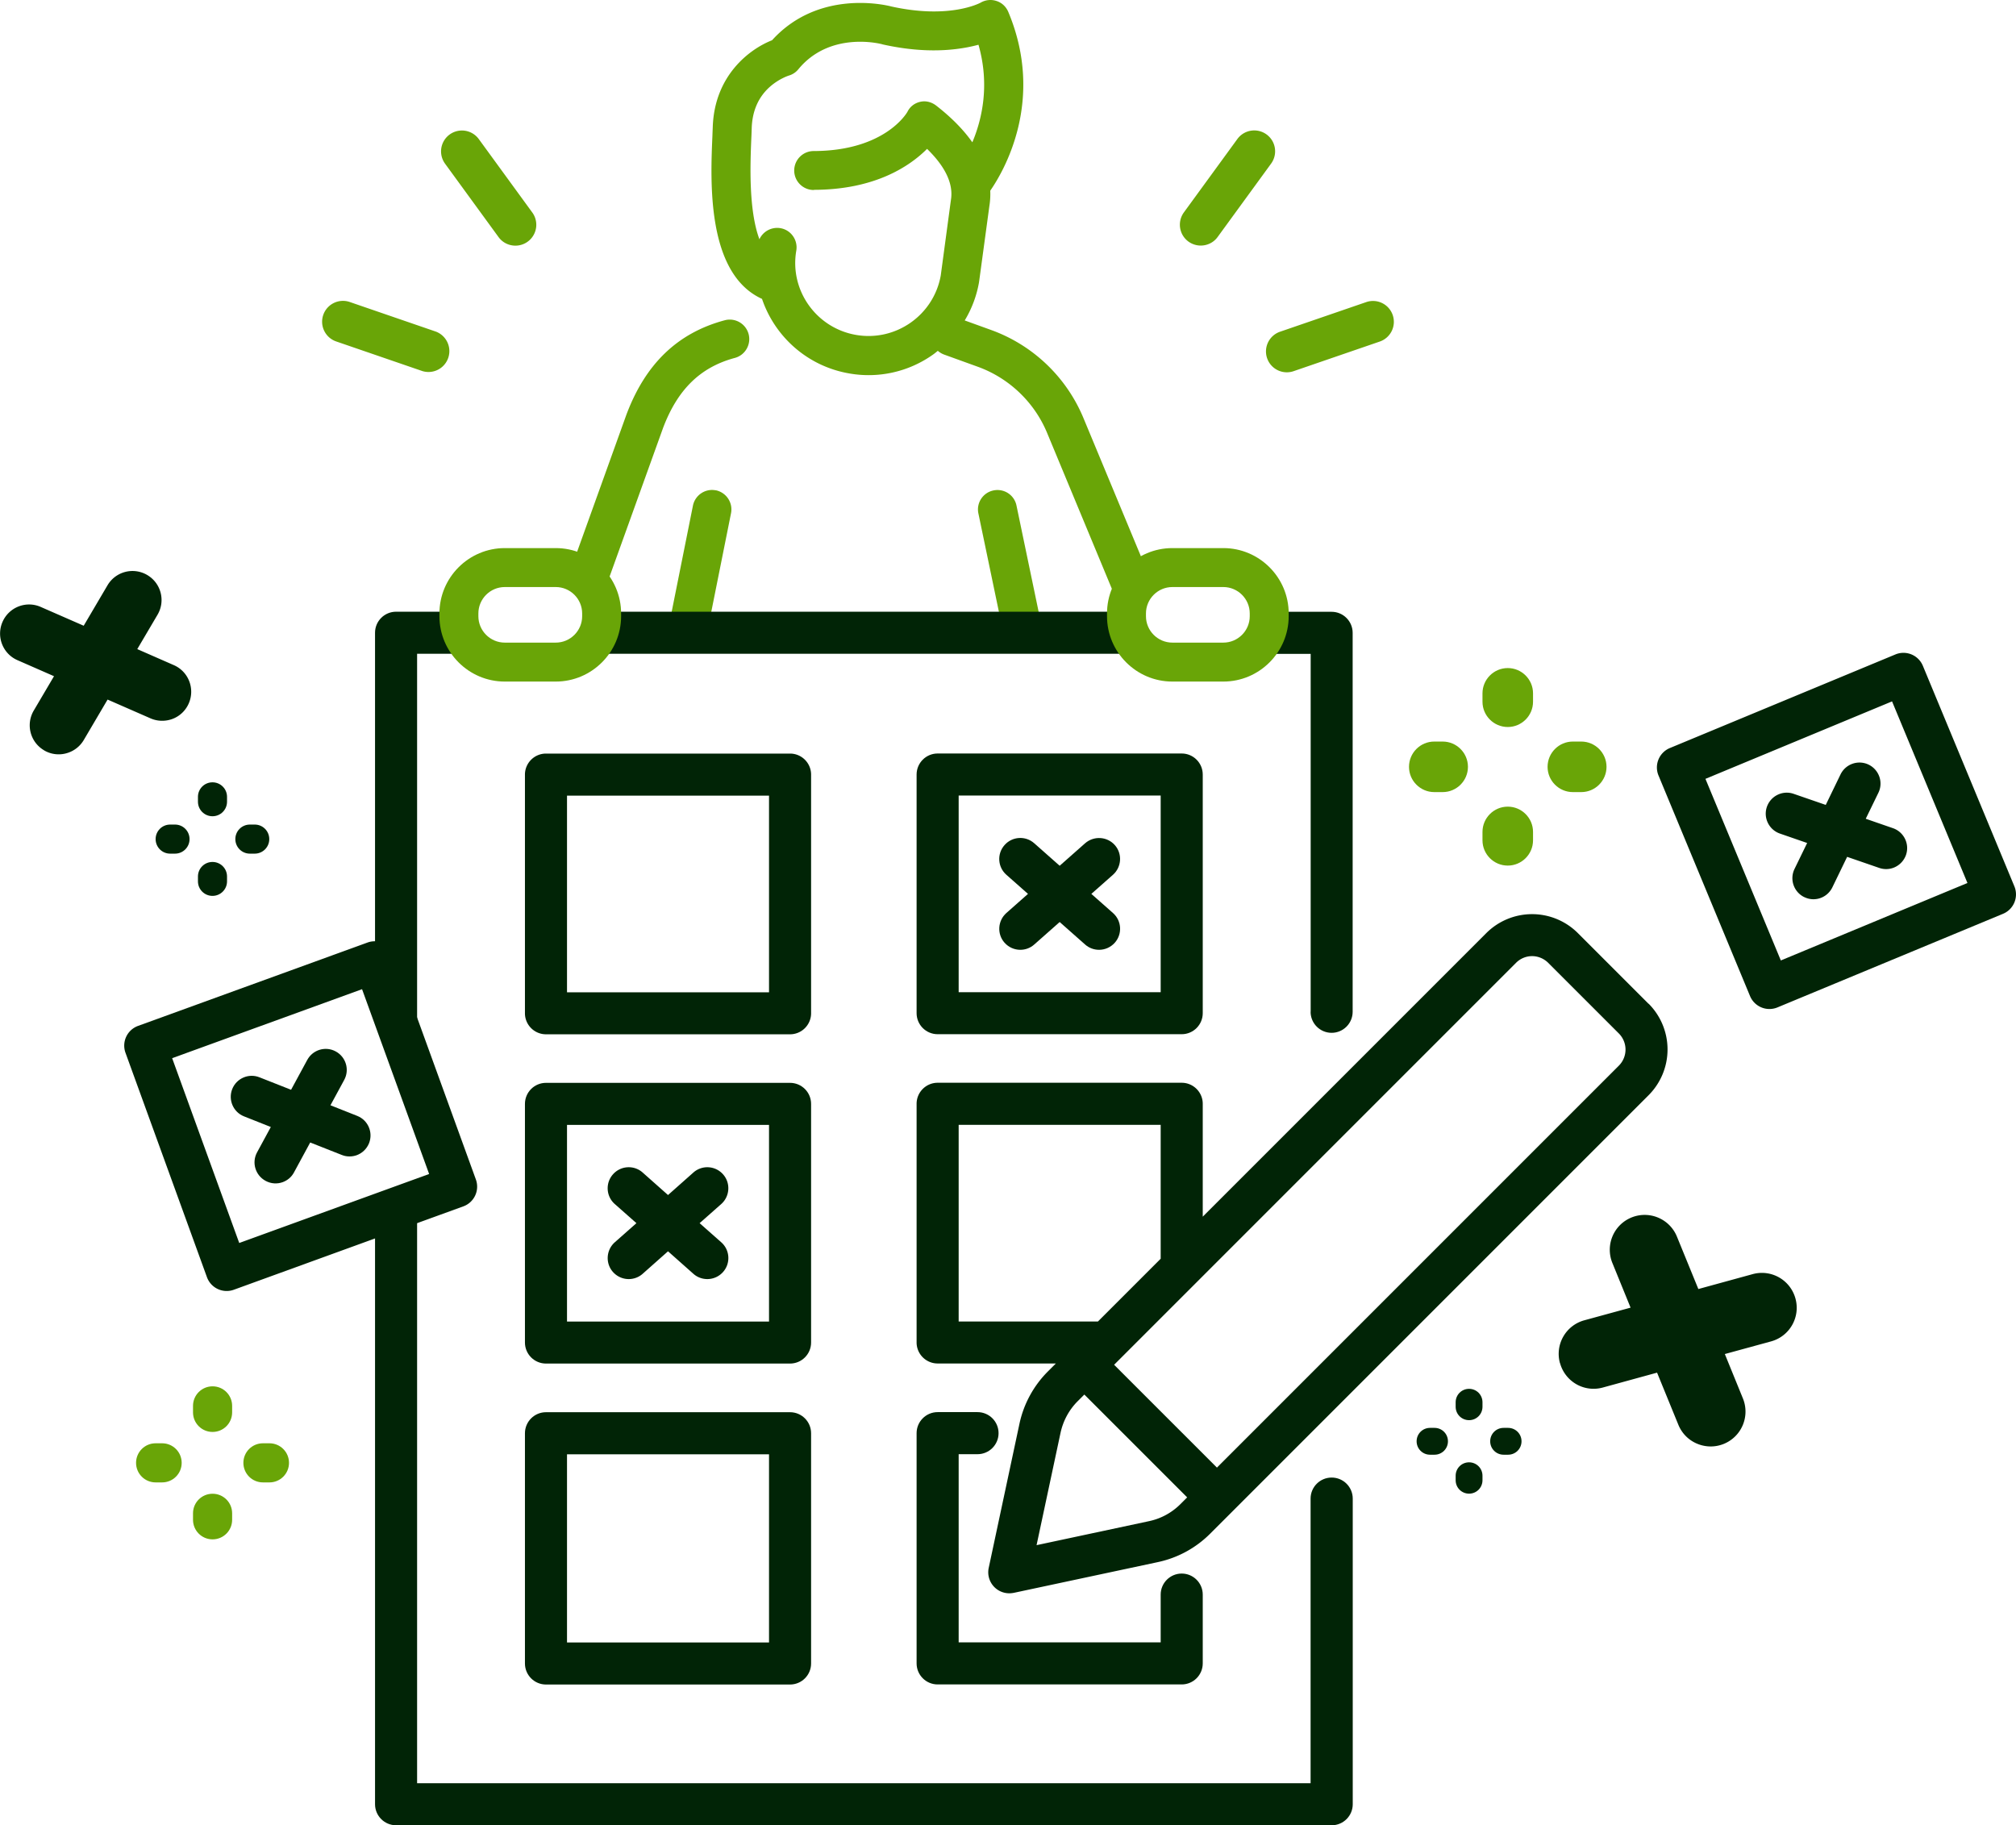 <svg xmlns="http://www.w3.org/2000/svg" data-name="Layer 2" viewBox="0 0 232.92 210.87"><g data-name="Layer 1"><path fill="#69a507" d="M82.71 56.65c-1.22-.25-2.4.55-2.65 1.76l-2.69 13.43a2.26 2.26 0 0 0 1.76 2.65c.15.03.3.04.44.04 1.05 0 1.99-.74 2.2-1.81l2.69-13.43a2.26 2.26 0 0 0-1.76-2.65zM117.44 58.4a2.24 2.24 0 0 0-2.66-1.74c-1.22.25-2 1.45-1.74 2.66l2.8 13.43a2.252 2.252 0 0 0 2.2 1.79c.15 0 .31-.02.46-.05 1.22-.25 2-1.45 1.74-2.66l-2.8-13.43z"/><g fill="#012406"><path d="M151.42 116.89c0 1.34 1.09 2.43 2.43 2.43s2.43-1.09 2.43-2.43V73.11c0-1.34-1.09-2.43-2.43-2.43h-8.59c.04.22.07.45.07.69 0 1.68-1.07 3.19-2.73 4.17h8.83v41.35zM128.8 97.63c-.89-1-2.42-1.09-3.43-.21l-2.94 2.6-2.94-2.6c-1-.89-2.54-.8-3.43.21-.89 1-.8 2.54.21 3.43l2.5 2.21-2.5 2.21c-1 .89-1.1 2.43-.21 3.43.48.54 1.15.82 1.82.82.57 0 1.15-.2 1.61-.61l2.94-2.6 2.94 2.6c.46.41 1.04.61 1.61.61.67 0 1.34-.28 1.82-.82.89-1 .8-2.54-.21-3.43l-2.5-2.21 2.5-2.21c1-.89 1.1-2.43.21-3.43zM112.94 168c1.34 0 2.43-1.09 2.43-2.43s-1.09-2.43-2.43-2.43h-4.61c-1.34 0-2.43 1.09-2.43 2.43v26.6c0 1.34 1.09 2.43 2.43 2.43h28.2c1.34 0 2.43-1.09 2.43-2.43v-7.95c0-1.34-1.09-2.43-2.43-2.43s-2.43 1.09-2.43 2.43v5.52h-23.34V168h2.18zM130.48 71.36c0-.23.03-.46.07-.69H68.11c.02.15.03.31.03.47 0 1.82-1.21 3.42-3.07 4.39h68.14c-1.67-.99-2.73-2.49-2.73-4.17z"/><path d="M105.9 89.48v27.57c0 1.34 1.09 2.43 2.43 2.43h28.2c1.34 0 2.43-1.09 2.43-2.43V89.48c0-1.34-1.09-2.43-2.43-2.43h-28.2c-1.34 0-2.43 1.09-2.43 2.43zm4.86 2.43h23.34v22.72h-23.34V91.91zM153.85 170.7c-1.34 0-2.43 1.09-2.43 2.43v32.88H48.19v-68.03l-4.86 1.49v68.97c0 1.34 1.09 2.43 2.43 2.43h108.1c1.34 0 2.43-1.09 2.43-2.43v-35.31c0-1.34-1.09-2.43-2.43-2.43zM43.79 112.89l.33.08 4.07 11.84V75.53h8.51c-1.85-.98-3.07-2.58-3.07-4.39 0-.16.01-.31.03-.47h-7.9c-1.34 0-2.43 1.09-2.43 2.43v39.56l.46.23z"/><path d="M190.47 115.97l-8.17-8.17a7.484 7.484 0 0 0-10.58 0l-32.76 32.76v-13.04c0-1.34-1.09-2.43-2.43-2.43h-28.2c-1.34 0-2.43 1.09-2.43 2.43v27.57c0 1.34 1.09 2.43 2.43 2.43h13.66l-.91.91a12.146 12.146 0 0 0-3.3 6.07l-3.55 16.64a2.43 2.43 0 0 0 2.38 2.93c.17 0 .34-.02.51-.05l16.64-3.55c2.31-.49 4.4-1.63 6.07-3.3l50.64-50.64a7.484 7.484 0 0 0 0-10.58zm-79.71 36.7v-22.72h23.34v15.47l-7.25 7.25h-16.09zm25.63 21.09c-1 1-2.26 1.69-3.65 1.98l-12.98 2.77 2.77-12.98c.3-1.38.98-2.65 1.98-3.65l.77-.77 11.88 11.88-.77.77zm50.64-50.64l-46.43 46.43-11.88-11.88.71-.71 45.73-45.73c.51-.51 1.18-.77 1.85-.77s1.34.26 1.86.77l8.17 8.17a2.632 2.632 0 0 1 0 3.71zM63.08 119.49h28.2c1.34 0 2.43-1.09 2.43-2.43V89.49c0-1.34-1.09-2.43-2.43-2.43h-28.2c-1.34 0-2.43 1.09-2.43 2.43v27.57c0 1.34 1.09 2.43 2.43 2.43zm2.43-27.57h23.34v22.72H65.51V91.92zM83.54 135.67a2.425 2.425 0 0 0-3.43-.21l-2.93 2.6-2.93-2.6c-1-.89-2.54-.8-3.43.21-.89 1-.8 2.54.21 3.43l2.5 2.21-2.5 2.21c-1 .89-1.1 2.43-.21 3.43.48.54 1.15.82 1.82.82.57 0 1.15-.2 1.61-.61l2.93-2.6 2.93 2.6c.46.41 1.04.61 1.61.61.67 0 1.34-.28 1.82-.82.89-1 .8-2.54-.21-3.43l-2.5-2.21 2.5-2.21c1-.89 1.1-2.43.21-3.43z"/><path d="M63.08 157.53h28.2c1.34 0 2.43-1.09 2.43-2.43v-27.57c0-1.34-1.09-2.43-2.43-2.43h-28.2c-1.34 0-2.43 1.09-2.43 2.43v27.57c0 1.34 1.09 2.43 2.43 2.43zm2.43-27.57h23.34v22.72H65.51v-22.72zM63.08 194.61h28.2c1.34 0 2.43-1.09 2.43-2.43v-26.6c0-1.34-1.09-2.43-2.43-2.43h-28.2c-1.34 0-2.43 1.09-2.43 2.43v26.6c0 1.34 1.09 2.43 2.43 2.43zm2.43-26.6h23.34v21.74H65.51v-21.74z"/></g><g fill="#69a507"><path d="M174.2 83.99c-1.61 0-2.92-1.31-2.92-2.92v-.97c0-1.61 1.31-2.92 2.92-2.92s2.92 1.31 2.92 2.92v.97c0 1.61-1.31 2.92-2.92 2.92zM174.2 100c-1.61 0-2.92-1.31-2.92-2.92v-.97c0-1.61 1.31-2.92 2.92-2.92s2.92 1.31 2.92 2.92v.97c0 1.61-1.31 2.92-2.92 2.92zM166.68 91.51h-.97c-1.61 0-2.92-1.31-2.92-2.92s1.31-2.92 2.92-2.92h.97c1.61 0 2.92 1.31 2.92 2.92s-1.31 2.92-2.92 2.92zM182.69 91.51h-.97c-1.61 0-2.92-1.31-2.92-2.92s1.31-2.92 2.92-2.92h.97c1.61 0 2.92 1.31 2.92 2.92s-1.31 2.92-2.92 2.92z"/></g><g fill="#012406"><path d="M24.55 94.3c-.93 0-1.68-.75-1.68-1.68v-.56c0-.93.75-1.68 1.68-1.68s1.68.75 1.68 1.68v.56c0 .93-.75 1.68-1.68 1.68zM24.55 103.5c-.93 0-1.68-.75-1.68-1.68v-.56c0-.93.75-1.68 1.68-1.68s1.68.75 1.68 1.68v.56c0 .93-.75 1.68-1.68 1.68zM20.22 98.62h-.56c-.93 0-1.68-.75-1.68-1.68s.75-1.68 1.68-1.68h.56c.93 0 1.68.75 1.68 1.68s-.75 1.68-1.68 1.68zM29.43 98.62h-.56c-.93 0-1.68-.75-1.68-1.68s.75-1.68 1.68-1.68h.56c.93 0 1.68.75 1.68 1.68s-.75 1.68-1.68 1.68z"/></g><g fill="#012406"><path d="M169.73 164.07c-.86 0-1.55-.69-1.55-1.55V162c0-.86.69-1.55 1.55-1.55s1.55.69 1.55 1.55v.52c0 .86-.69 1.55-1.55 1.55zM169.73 172.56c-.86 0-1.55-.69-1.55-1.55v-.52c0-.86.69-1.55 1.55-1.55s1.55.69 1.55 1.55v.52c0 .86-.69 1.55-1.55 1.55zM165.74 168.06h-.52c-.86 0-1.55-.69-1.55-1.55s.69-1.55 1.55-1.55h.52c.86 0 1.55.69 1.55 1.55s-.69 1.55-1.55 1.55zM174.24 168.06h-.52c-.86 0-1.55-.69-1.55-1.55s.69-1.55 1.55-1.55h.52c.86 0 1.55.69 1.55 1.55s-.69 1.55-1.55 1.55z"/></g><g fill="#69a507"><path d="M137.31 27.91c.43.31.93.46 1.42.46.74 0 1.48-.34 1.95-.99l6.18-8.48c.78-1.08.55-2.58-.53-3.37a2.414 2.414 0 0 0-3.37.53l-6.18 8.48c-.78 1.08-.55 2.58.53 3.37zM57.6 27.39c.47.65 1.21.99 1.95.99a2.412 2.412 0 0 0 1.95-3.83l-6.18-8.48a2.412 2.412 0 0 0-3.9 2.84l6.18 8.48zM50.36 38.31l-9.92-3.41a2.41 2.41 0 1 0-1.56 4.56l9.92 3.41a2.411 2.411 0 0 0 1.56-4.56zM130.53 71.11c0-1.59.94-3.02 2.45-4.04l-7.81-18.79a18.281 18.281 0 0 0-10.64-10.15l-3.07-1.11a12.76 12.76 0 0 0 1.66-4.46c0-.03 0-.06.01-.08l1.17-8.62c.09-.56.14-1.17.11-1.83 1.54-2.22 6.37-10.41 2.09-20.64-.25-.6-.73-1.07-1.35-1.27a2.24 2.24 0 0 0-1.84.18c-.15.08-3.63 1.93-10.32.45-.84-.22-8.48-1.96-13.79 3.9-2.61 1.02-6.64 4.07-6.85 9.99-.01.32-.03.67-.04 1.05-.23 5.27-.69 15.92 5.73 18.84 1.47 4.34 5.22 7.77 10.06 8.61a12.85 12.85 0 0 0 9.69-2.17c.2-.14.38-.29.56-.44.21.18.45.33.72.43l3.9 1.41c3.62 1.31 6.54 4.1 8.01 7.65l8.58 20.65c.2.49.56.85.99 1.09-.03-.21-.06-.42-.06-.64zm-36.5-49.18c7.04-.01 11.06-2.71 13.08-4.73 1.71 1.66 3.13 3.75 2.75 5.93 0 .03 0 .06-.01.08l-1.16 8.62c-.82 4.59-5.21 7.66-9.8 6.86-4.59-.8-7.68-5.16-6.89-9.73.21-1.22-.61-2.39-1.83-2.6a2.26 2.26 0 0 0-2.43 1.28c-1.29-3.45-1.05-8.94-.93-11.77.02-.39.03-.76.04-1.08.07-1.99.78-3.6 2.12-4.78 1.06-.93 2.15-1.27 2.14-1.27.44-.12.84-.38 1.13-.74 3.63-4.41 9.4-2.96 9.63-2.9.03 0 .07.02.1.03 3.54.79 6.84.9 9.82.33.46-.09.89-.19 1.26-.29 1.33 4.66.4 8.64-.71 11.27-.95-1.35-2.29-2.77-4.15-4.22-.53-.42-1.2-.61-1.86-.46-.66.15-1.19.55-1.49 1.16-.1.18-2.65 4.51-10.83 4.53-1.24 0-2.25 1.01-2.25 2.25s1.01 2.25 2.25 2.25zM160.91 36.4a2.41 2.41 0 0 0-3.06-1.5l-9.92 3.41a2.41 2.41 0 1 0 1.56 4.56l9.92-3.41a2.41 2.41 0 0 0 1.5-3.06zM83.73 37c-5.44 1.46-9.15 5.02-11.36 10.91l-6.69 18.61c1.83.88 3.09 2.31 3.36 3.95l7.56-21.01c1.68-4.46 4.31-7.04 8.3-8.11 1.2-.32 1.91-1.56 1.59-2.76A2.255 2.255 0 0 0 83.73 37z"/></g><path fill="#69a507" d="M64.21 78.74h-5.89c-4.16 0-7.55-3.39-7.55-7.55v-.32c0-4.16 3.39-7.55 7.55-7.55h5.89c4.16 0 7.55 3.39 7.55 7.55v.32c0 4.16-3.39 7.55-7.55 7.55zm-5.89-10.92c-1.68 0-3.05 1.37-3.05 3.05v.32c0 1.68 1.37 3.05 3.05 3.05h5.89c1.68 0 3.05-1.37 3.05-3.05v-.32c0-1.68-1.37-3.05-3.05-3.05h-5.89zM141.34 78.74h-5.89c-4.16 0-7.55-3.39-7.55-7.55v-.32c0-4.16 3.39-7.55 7.55-7.55h5.89c4.16 0 7.55 3.39 7.55 7.55v.32c0 4.16-3.39 7.55-7.55 7.55zm-5.89-10.92c-1.68 0-3.05 1.37-3.05 3.05v.32c0 1.68 1.37 3.05 3.05 3.05h5.89c1.68 0 3.05-1.37 3.05-3.05v-.32c0-1.68-1.37-3.05-3.05-3.05h-5.89z"/><g fill="#69a507"><path d="M24.56 165.43c-1.25 0-2.26-1.01-2.26-2.26v-.75c0-1.25 1.01-2.26 2.26-2.26s2.26 1.01 2.26 2.26v.75c0 1.25-1.01 2.26-2.26 2.26zM24.56 177.84c-1.25 0-2.26-1.01-2.26-2.26v-.75c0-1.25 1.01-2.26 2.26-2.26s2.26 1.01 2.26 2.26v.75c0 1.25-1.01 2.26-2.26 2.26zM18.73 171.26h-.75c-1.25 0-2.26-1.01-2.26-2.26s1.01-2.26 2.26-2.26h.75c1.25 0 2.26 1.01 2.26 2.26s-1.01 2.26-2.26 2.26zM31.13 171.26h-.75c-1.25 0-2.26-1.01-2.26-2.26s1.01-2.26 2.26-2.26h.75c1.25 0 2.26 1.01 2.26 2.26s-1.01 2.26-2.26 2.26z"/></g><path fill="#012406" d="M30.68 136.42c.64.35 1.36.38 1.99.15.54-.2 1.01-.58 1.3-1.13l1.87-3.45 3.65 1.44c.57.23 1.18.22 1.72.03.63-.23 1.16-.72 1.43-1.39.49-1.25-.12-2.66-1.36-3.15l-3.1-1.23 1.59-2.93c.64-1.18.2-2.65-.98-3.29-1.18-.64-2.65-.2-3.29.98l-1.87 3.45-3.65-1.44c-1.25-.5-2.66.12-3.15 1.36-.49 1.25.12 2.66 1.36 3.15l3.1 1.23-1.59 2.93c-.64 1.18-.2 2.65.98 3.29z"/><path fill="#012406" d="M45.57 110.34a2.425 2.425 0 0 0-3.11-1.45l-26.51 9.63a2.425 2.425 0 0 0-1.45 3.11l9.41 25.92a2.425 2.425 0 0 0 3.11 1.45l26.51-9.63a2.425 2.425 0 0 0 1.45-3.11l-9.41-25.92zm4.01 25.29l-21.94 7.97-7.75-21.35 21.94-7.97 7.75 21.35zM180.24 157.48a4.032 4.032 0 0 0 2.1 2.55c.85.42 1.86.54 2.84.27l6.27-1.72 2.46 6.02c.39.95 1.09 1.67 1.95 2.09 1 .49 2.19.57 3.3.12a4.028 4.028 0 0 0 2.21-5.25l-2.09-5.13 5.34-1.46c2.15-.59 3.41-2.8 2.82-4.95a4.018 4.018 0 0 0-4.95-2.82l-6.27 1.72-2.46-6.02a4.028 4.028 0 1 0-7.46 3.04l2.09 5.13-5.34 1.46c-2.15.59-3.41 2.8-2.82 4.95zM208.46 103.64c.65.32 1.37.32 1.99.06.53-.22.98-.63 1.25-1.18l1.71-3.53 3.71 1.28c.58.2 1.19.17 1.72-.05.62-.26 1.13-.77 1.37-1.45.44-1.27-.24-2.65-1.5-3.09l-3.15-1.09 1.46-3c.59-1.21.08-2.66-1.12-3.25a2.435 2.435 0 0 0-3.25 1.12l-1.71 3.53-3.71-1.28c-1.27-.44-2.65.24-3.09 1.5-.44 1.27.24 2.65 1.5 3.09l3.15 1.09-1.46 3a2.435 2.435 0 0 0 1.12 3.25z"/><path fill="#012406" d="M222.16 76.92a2.427 2.427 0 0 0-3.18-1.31l-26.05 10.81a2.427 2.427 0 0 0-1.31 3.18l10.57 25.47a2.427 2.427 0 0 0 3.18 1.31l26.05-10.81a2.427 2.427 0 0 0 1.31-3.18l-10.57-25.47zm5.15 25.09l-21.56 8.95-8.71-20.98 21.56-8.95 8.71 20.98zM5.08 86.68c.86.51 1.86.59 2.74.3a3.35 3.35 0 0 0 1.86-1.49l2.75-4.67 4.96 2.17c.78.34 1.62.36 2.38.12.88-.28 1.64-.93 2.04-1.85.74-1.7-.03-3.68-1.73-4.42l-4.22-1.85 2.34-3.97c.94-1.6.41-3.65-1.19-4.59a3.35 3.35 0 0 0-4.59 1.19l-2.75 4.67-4.96-2.17c-1.7-.75-3.68.03-4.42 1.73-.74 1.7.03 3.68 1.73 4.42l4.22 1.85-2.34 3.97c-.94 1.6-.41 3.65 1.19 4.59z"/></g></svg>